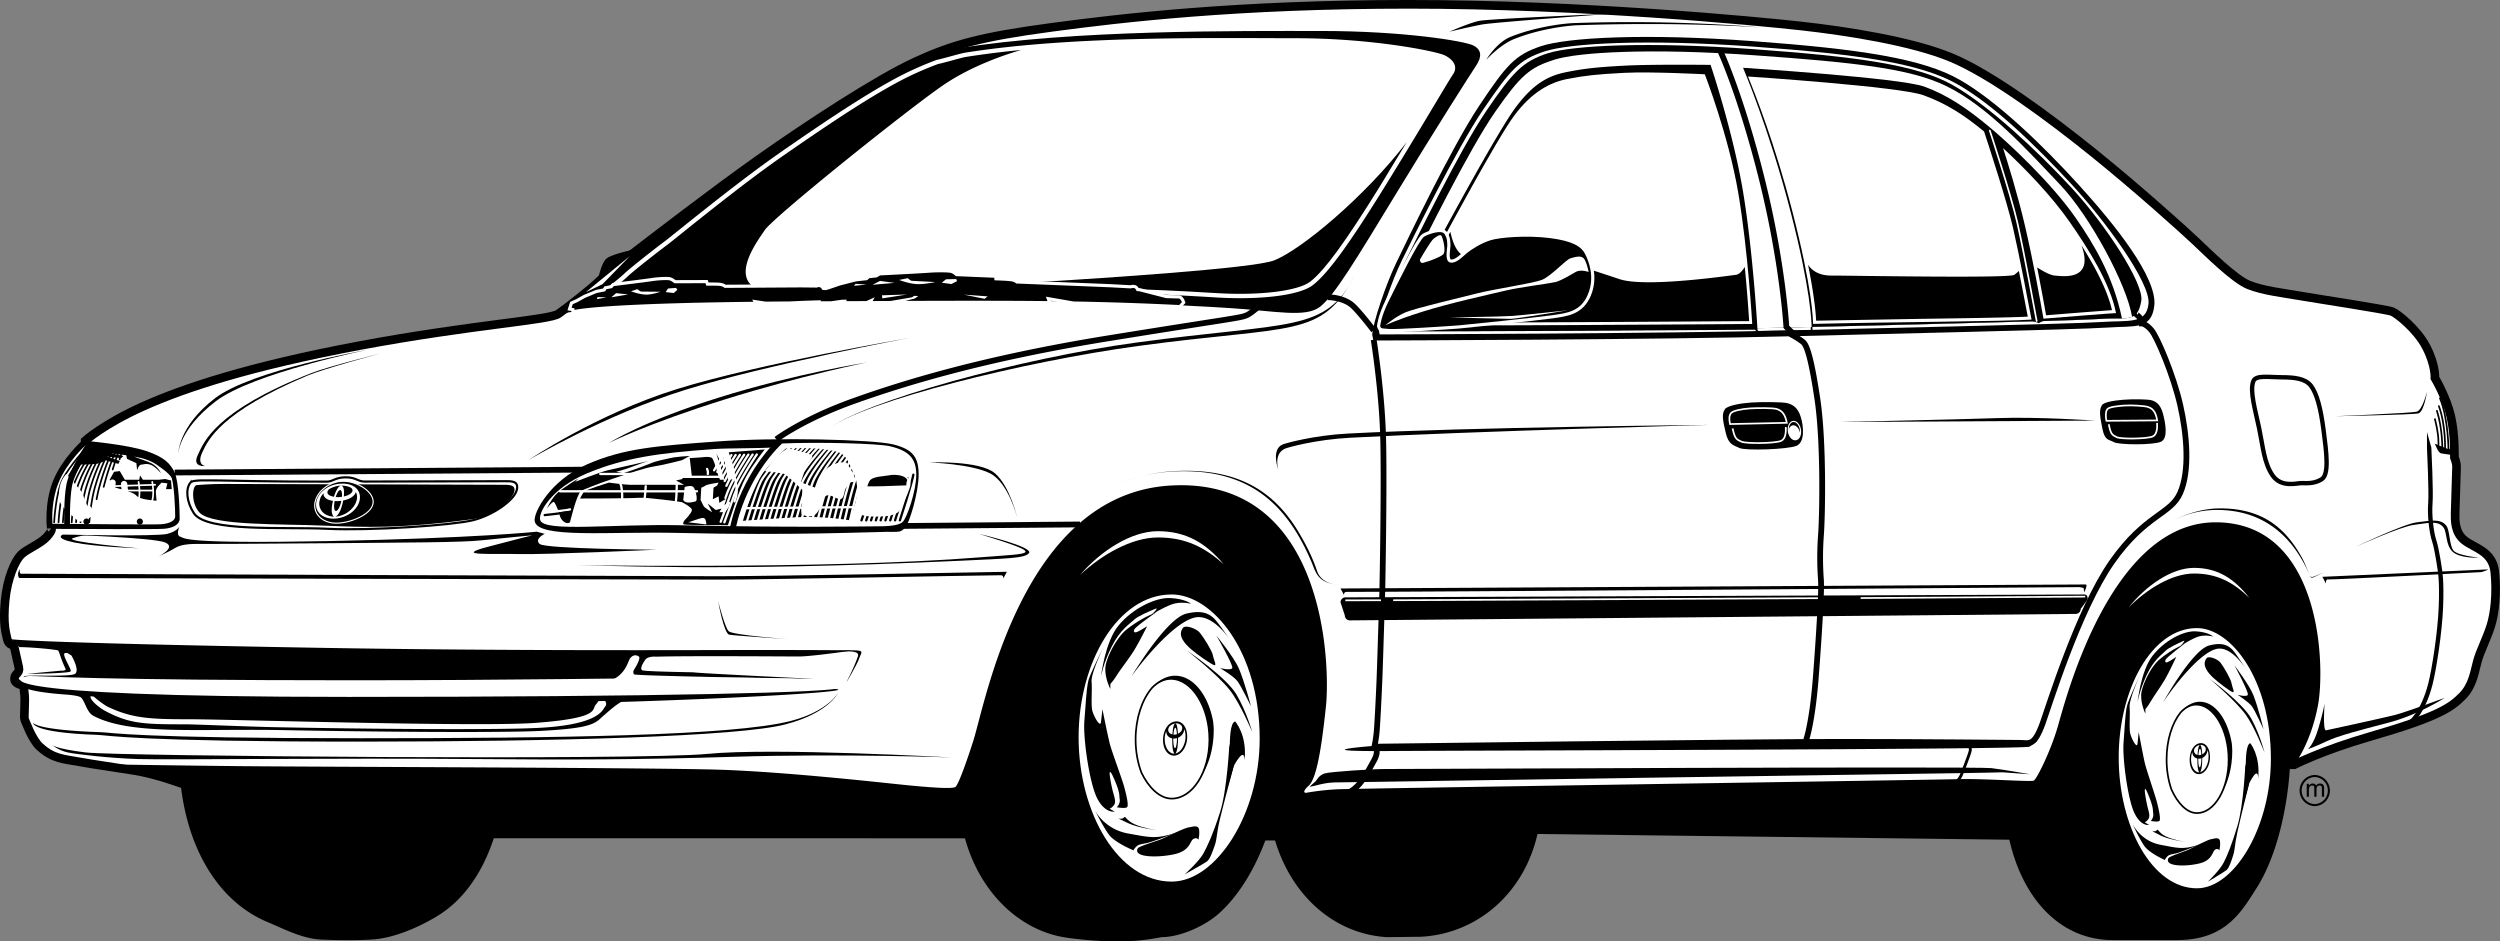 <svg xmlns="http://www.w3.org/2000/svg" width="348.497" height="131.238"><rect width="100%" height="100%" fill="#808080" stroke="none"/><defs><clipPath id="a"><path d="M0 0h348.5v124H0Zm0 0"/></clipPath><clipPath id="b"><path d="M12 67h312v64.238H12Zm0 0"/></clipPath></defs><path d="M340.13 64.16c.468.235 1.468.297 2.23.309-.086-.387-.219-.711-.219-.711s.102-3.117-.504-5.73c-.601-2.618-2.21-5.333-2.21-5.333s-.606-1.492-.606-.996c0 1.207-.098 3.914-.3 5.524-.2 1.609-.442 4.191.3 5.53.504.903.504 1.005 1.309 1.407"/><path fill="#fff" d="M341.637 58.027c-.48-2.09-1.629-4.23-1.988-4.867-.117.945-.36 2.016-.5 3.14-.191 1.532-.805 4.376-.098 5.653.48.863.48.863 1.247 1.246.445.223 1.093.274 1.82.285 0 0 .094-2.968-.48-5.457"/><path fill="#fff" d="M7.145 73.613s-.402-3.316.805-6.336c1.207-3.015 3.922-5.43 3.922-5.43v-.402s2.515-2.312 8.144-4.828c5.633-2.515 14.582-5.531 30.172-8.449 15.59-2.914 26.348-3.52 27.656-4.422 1.309-.906 4.727-3.621 5.532-4.426.804-.804 4.726-3.922 5.933-4.828 1.207-.906 9.758-7.543 16.594-12.37 6.84-4.825 16.395-11.063 21.625-13.477 5.227-2.415 9.25-3.52 19.004-4.825 9.758-1.308 25.95-3.218 49.887-3.218 23.933 0 48.27 2.312 54.605 3.015 6.336.703 15.488 2.113 21.02 4.426 5.53 2.312 13.578 8.246 19.812 13.273 6.234 5.032 12.469 10.66 14.18 12.27 1.71 1.61 5.433 5.332 7.441 6.137 2.012.804 4.73 1.105 7.043 1.507 2.313.403 12.27 1.91 12.973 2.211.703.305 3.418 2.414 4.726 4.93 1.309 2.516 1.207 4.324 1.207 4.324s1.61 2.715 2.211 5.332c.606 2.614.504 5.73.504 5.73s.301.704.301 1.31c0 .601-.2 5.73-.2 6.535 0 .804-.1 2.617 1.305 3.722 1.41 1.106 3.926 1.508 4.227 4.426.3 2.914 0 5.832-.605 7.64-.602 1.813-1.407 3.32-1.809 4.727-.402 1.41-.605 3.422-2.113 4.93-1.508 1.508-3.117 2.816-12.871 5.633-6.664 1.922-10.563 3.922-10.563 3.922h-1.527l-37.586 9.855-66.527-.805-35.75.907h-2.383l-41.328-.305H68.5l-43.09-6.992s-3.582-1.356-6.7-1.856c-3.117-.504-5.433-.804-7.644-1.207-2.21-.402-3.637-.39-5.531-2.113-1.106-1.004-2.012-3.621-2.113-3.82-.098-.204.101-2.715 0-3.422-.098-.703-.098-1.305-.098-1.305s-1.309-.102-1.309-.906c0-.805.805-.703.602-1.61-.2-.906-.703-3.117-.703-3.117s-.703.102-.907-.804c-.199-.907-.601-2.114-.3-5.332.3-3.215 1.41-5.63 2.215-6.434.804-.805 2.714-1.508 3.617-2.516.906-1.004.605-1.207.605-1.207"/><g clip-path="url(#a)" transform="translate(-.003)"><path fill="none" stroke="#000" stroke-width="1.207" d="M7.148 73.613s-.402-3.316.805-6.336c1.207-3.015 3.922-5.43 3.922-5.43v-.402s2.516-2.312 8.145-4.828c5.632-2.515 14.582-5.531 30.171-8.449 15.59-2.914 26.348-3.52 27.657-4.422 1.308-.906 4.726-3.621 5.53-4.426.806-.804 4.727-3.922 5.935-4.828 1.207-.906 9.757-7.543 16.593-12.37 6.84-4.825 16.395-11.063 21.625-13.477 5.227-2.415 9.25-3.52 19.004-4.825 9.758-1.308 25.95-3.218 49.887-3.218 23.933 0 48.27 2.312 54.605 3.015 6.336.703 15.489 2.113 21.02 4.426 5.531 2.312 13.578 8.246 19.812 13.273 6.235 5.032 12.47 10.66 14.18 12.27 1.711 1.61 5.434 5.332 7.441 6.137 2.012.804 4.73 1.105 7.043 1.507 2.313.403 12.27 1.91 12.973 2.211.703.305 3.418 2.414 4.727 4.93 1.308 2.516 1.207 4.324 1.207 4.324s1.61 2.715 2.21 5.332c.606 2.614.505 5.73.505 5.73s.3.704.3 1.31c0 .601-.199 5.73-.199 6.535 0 .804-.101 2.617 1.305 3.722 1.41 1.106 3.926 1.508 4.226 4.426.301 2.914 0 5.832-.605 7.64-.602 1.813-1.406 3.32-1.809 4.727-.402 1.41-.605 3.422-2.113 4.93-1.508 1.508-3.117 2.816-12.871 5.633-6.664 1.922-10.563 3.922-10.563 3.922h-1.527l-37.586 9.855-66.527-.805-35.75.907h-2.383l-41.328-.305H68.504l-43.09-6.992s-3.582-1.356-6.7-1.856c-3.116-.504-5.433-.804-7.644-1.207-2.21-.402-3.636-.39-5.53-2.113-1.106-1.004-2.013-3.621-2.114-3.82-.098-.203.101-2.715 0-3.422-.098-.703-.098-1.305-.098-1.305s-1.308-.101-1.308-.906.804-.703.601-1.61c-.2-.906-.703-3.117-.703-3.117s-.703.102-.906-.804c-.2-.907-.602-2.114-.301-5.332.3-3.215 1.41-5.63 2.215-6.434.804-.805 2.715-1.508 3.617-2.516.906-1.004.605-1.207.605-1.207zm0 0"/></g><path d="M205.368 6.332c-1.207-.602-9.656-2.012-21.121-2.012-11.465 0-34.594-.199-50.688 2.414-.824.133-1.668.282-2.523.434-1.16.437-2.305.922-3.508 1.477-5.23 2.414-14.785 8.652-21.625 13.476-6.836 4.828-15.387 11.465-16.594 12.371-1.207.906-5.129 4.024-5.933 4.828-.805.805-4.223 3.52-5.532 4.426 0 0 11.465-2.012 42.243-2.012 30.773 0 44.851.805 51.289 1.207 6.433.403 10.66 1.407 12.671-.203 2.012-1.61 5.028-6.636 10.66-15.89 5.633-9.25 10.258-16.493 11.063-17.7.805-1.207.805-2.21-.402-2.816"/><path fill="#fff" d="M201.395 7.715c-1.133-.555-10.023-2.387-20.77-2.387-10.745 0-30.976-.398-46.058 2.012-.773.12-3.176.86-3.977 1.004a47.2 47.2 0 0 0-3.289 1.36c-4.902 2.226-12.07 7.062-18.48 11.515-6.41 4.449-15.074 11.62-16.207 12.457-1.129.832-4.805 3.707-5.563 4.449-.753.742-3.957 3.246-5.183 4.078 0 0 10.746-1.851 39.594-1.851 28.843 0 42.039.742 48.07 1.113 6.035.367 11.625-.258 13.508-1.742 1.886-1.485 4.578-4.95 9.855-13.477 5.281-8.531 8.902-14.777 9.656-15.89.754-1.114-.027-2.083-1.156-2.641"/><path d="m81.766 41.61.442 1.093c.445-.3 1.152-.824 1.906-1.406-1.57.183-2.32.308-2.348.312m48.93-32.671.07-.016c.012-.004.024-.012.035-.016l-.105.031M177.61 36.3c-2.773 1.087-23.46 2.532-41.59 3.516 19.883.207 29.485.793 33.55 1.043 6.032.371 11.419-.293 13.099-1.613 2.011-1.582 4.918-5.566 9.714-13.316l3.715-6.117c-5.808 7.585-14.734 15.019-18.488 16.488"/><path d="M106.606 32.078c1.207-1.808 19.512-16.492 24.742-20.113 4.098-2.836 9.047-4.434 11.004-4.996a127.12 127.12 0 0 0-7.691.965c-.367.058-1.192.285-1.989.503-.765.208-1.48.403-1.906.485a48.93 48.93 0 0 0-3.215 1.332c-4.773 2.168-11.66 6.789-18.386 11.46-4.82 3.345-10.875 8.2-14.13 10.81-1.07.859-1.773 1.425-2.062 1.636-1.12.828-4.785 3.695-5.496 4.395-.5.492-2.012 1.71-3.363 2.742 3.207-.371 9.855-.984 20.894-1.32-2.77-1.977.665-6.497 1.598-7.899"/><g clip-path="url(#b)" transform="translate(-.003)"><path d="M308.855 72.809c-14.785 0-21.02 25.144-22.023 28.562-1.008 3.418-2.918 7.242-3.32 7.442-.403.203-7.04-.301-10.559-.2-3.52.098-83.976 1.305-86.39 1.407a35.006 35.006 0 0 0-4.524.503s-.703 0 .402-1.007c1.106-1.004 1.793-5.329 2.399-11.063.601-5.73.015-31.98-21.61-30.773-20.683 1.156-25.843 30.273-27.554 35.601-.707 2.211-2.067 6.211-2.516 6.438-.601.3-4.222 0-8.043-.403-3.824-.402-15.89-1.71-24.539-2.011-8.648-.301-56.723-.403-66.879-.504-8.304-.082-17.605-.23-20.73-.281 1.676.265 3.5.523 5.746.886 2.656.426 5.629 1.465 6.457 1.766.988 9.324 5.379 16.547 12.14 19.367 2.016.844 4.551 2.16 6.946 2.399 1.008.101 5.633.203 7.945 0 3.086-.266 6.617-1.903 8.93-3.348 3.699-2.313 6.351-6.297 7.894-11.336h65.336c1.914 7.773 7.438 13.258 13.883 14.383 1.418.246 4.625.601 7.746.601 3.117 0 5.934-.601 5.934-.601 2.445 0 5.965-1.438 8.137-3.43 2.656-2.437 4.953-6.16 6.542-10.648h.973c2.168 8.023 8.207 13.597 15.723 14.078l4.726-.055c7.856-.383 14.657-6.074 16.434-14.926l65.508.793c1.847 8.95 7.34 14.59 14.508 14.59h9.05c6.739 0 8.938-3.937 11.09-7.324 2.508-3.95 4.25-10.39 4.621-17.113h.578s2.317-2.918 3.32-8.348c1.009-5.43.505-25.445-14.28-25.445"/></g><path d="M301.419 73.426c2.257-1.461 5.218-2.559 8.05-2.559 5.961 0 9.133 2.75 11.43 6.89.356.641.793 1.77 1.082 2.454.29.684 1.254-.461 2.36-.379-1.106-.082-2.028 1.164-2.317.48a21.312 21.312 0 0 0-.969-1.992c-2.297-4.136-6.047-7.234-12.008-7.234-2.832 0-5.37.879-7.628 2.34m-114.692 8.133c-1.875-.133-2.808-.996-3.129-1.957-.804-2.415-1.93-4.313-2.312-4.98-3.309-5.778-8.274-9.47-17.664-8.942-2.715.148-5.403.816-7.633 1.78 2.23-.964 4.691-1.573 7.406-1.726C174.7 65.105 179.622 71 182.74 78.141c.715 1.636.805 3.117 3.988 3.418"/><path fill="#fff" d="M161.419 74.922c3.851 0 6.511 1.363 9.152 3.719-2.484-2.926-5.207-4.594-9.172-4.594-3.742 0-8 2.789-10.844 6.105 2.977-2.8 7.172-5.23 10.864-5.23m1.91 7.945c-7.457 0-12.973 9.367-12.973 19.91 0 10.547 5.516 20.118 12.973 20.118 6.187 0 12.27-9.372 12.27-19.915 0-12.27-6.637-20.113-12.27-20.113"/><path d="M155.9 114.102s.6.128.792-.16c.191-.286.258.406 1.469.956 1.215.551 3.148.84 3.148.84s-2.64-.32-4.023-.98l-1.387-.656"/><path d="M152.641 112.969s1.29 2.633 4.63 3.222c3.335.594 4.01.875 7.675-.468 0 0-3.926 1.496-4.844 1.738-.918.242-1.32.176-1.703.555-.383.379-.379.527-.379.527s-2.558-1.05-3.394-2.14c-.836-1.094-1.985-3.434-1.985-3.434m11.188-11.519c.187-.024.23.898.23.898l-.246.062-.238-.008s.066-.93.254-.953zm.008-.606c.347-.051.57.09.652.14.078.047.313.176.309.508a.754.754 0 0 1-.293.594c-.098.09-.305.203-.305.203s-.016-.574-.121-1.035c-.055-.254-.145-.414-.246-.395-.113.024-.176.16-.262.47-.082.304-.14 1.05-.14 1.05s-.204-.05-.31-.129a.61.61 0 0 1-.273-.52c.004-.289.196-.511.387-.64.192-.133.336-.207.602-.246zm-.028 2.101c.086-.008.262-.054.262-.054s-.012.597-.07.882c-.067.325-.106.493-.207.508-.106.012-.168-.27-.195-.496-.063-.441-.047-.832-.047-.832s.164.004.257-.008zm.028-2.375c-1.02.121-1.7 1.254-1.711 2.575-.012 1.335.726 2.289 1.66 2.18.93-.114 1.695-1.243 1.707-2.587.016-1.312-.648-2.285-1.656-2.168zm.379 2.27s.297-.117.5-.348c.207-.23.265-.402.304-.515.04-.11.059-.336.059-.336s.152.328.172.707c.02.379.015.75-.121 1.203-.137.453-.38.898-.664 1.152-.344.305-.63.348-.63.348s.094-.016.212-.438c.078-.265.133-.715.148-1.074.02-.437.02-.7.02-.7zm-.805.617c.008.336.031.684.07.941.04.262.106.45.16.543.051.094.094.114.094.114s-.066.008-.207-.008c-.14-.016-.414-.133-.613-.352-.2-.215-.352-.52-.45-.855-.101-.336-.109-.715-.105-.93.004-.215.055-.484.09-.637.039-.156.117-.328.117-.328s-.004.074.031.242a.966.966 0 0 0 .332.532c.192.168.48.21.48.21s-.007.188 0 .528"/><path fill="none" stroke="#000" stroke-width=".241" d="M168.59 103.078c0-4.555-2.457-8.445-5.363-8.445-.988 0-1.875.46-2.625 1.238-1.39 1.613-2.3 4.238-2.3 7.211 0 1.707.304 3.297.824 4.652.976 2.012 2.523 3.59 4.203 3.59 2.906 0 5.261-3.691 5.261-8.246zm0 0"/><path d="M169.192 101.773c0-.398-.04-.78-.078-1.168-.664-3.703-2.781-6.41-5.297-6.41-1.23 0-2.367.66-3.289 1.762.762-.68 1.832-1.324 2.7-1.324 2.905 0 5.362 3.89 5.362 8.445 0 2.043-.492 3.887-1.277 5.328 1.156-1.625 1.879-4.054 1.879-6.633m-14.41-5.733s-1.008-1.911-.606-3.52c.403-1.61 1.711-3.82 2.817-4.727 1.105-.902 2.515-1.707 3.219-2.012.703-.3 1.207-.601 1.207-.601s-3.22 2.21-3.32 2.613c-.098.402.1.504.804.102a22.571 22.571 0 0 0 1.008-.602s-1.207 2.41-1.91 3.52c-.707 1.105-1.813 2.511-2.317 3.316-.5.805-.902 1.207-.902 1.207v.703"/><path d="M153.473 94.332s.547-4.844 2.461-7.156c1.91-2.313 5.082-3.906 7.196-3.809 2.109.102 2.914.805 2.914.805s-1.461-.402-2.77.101c-1.309.504-2.762 1.41-2.762 1.41s1.207-1.109.504-.804c-.703.3-2.414 1.004-2.918 1.508-.5.504-1.91 1.308-3.117 3.718-1.207 2.415-1.508 4.227-1.508 4.227"/><path d="M155.383 113.137s-1.308.3-2.414-1.809c-1.105-2.113-2.007-8.45-1.808-10.863.199-2.414.3-4.727.601-5.73.301-1.008 2.114-4.63 2.114-4.63s-1.813 3.723-1.711 4.93c.101 1.207-.102 3.219.101 4.024.203.804 1.106 2.414 1.207 1.609.102-.805.203-1.813.203-1.813s.704 3.52 1.004 4.727c.301 1.207 1.711 4.93 2.012 6.035.3 1.106.703 2.715.402 2.918-.3.2-1.41 0-1.41 0s.504-.504.403-1.105c-.098-.606.101-.907-.903-3.121-1.008-2.211-.203 1.511 0 2.214.2.704.403 1.309.098 1.711-.3.399-.602.5-.602.5l.703.403m3.219 5.129c.172-.317 2.613-1.004 3.32-1.305.704-.305 3.118-1.512 3.72-1.61.605-.101 1.41-.402 1.507.301.102.703-.098 1.407-.098 1.407s-.203-.403-.707-.098c-.5.3-.402 1.605-2.613 2.11-2.21.503-5.832.503-5.129-.805m-.906-23.934s4.832-8.098 7.664-8.789c2.828-.688 3.723.363 4.605 1.547a64.252 64.252 0 0 1 1.711 2.414s-2.476-4.012-5.128-3.418c-2.653.59-6.77 5.324-8.852 8.246"/><path d="M165.47 90.691s5.476 3.68 6.91 6.153c1.433 2.476 2.18 5.195 2.18 5.195s-1.692-4.012-3.114-5.824c-1.774-2.258-5.977-5.524-5.977-5.524m4.598 2.434s1.883 1.121 2.414 1.809c.531.691 1.91 3.52 1.91 3.52s-.906-3.419-1.695-5.274c-.68-1.582-3.133-4.582-3.133-4.582s2.39 4.132 2.215 4.527c-.18.395-1.711 0-1.711 0m1.91 13.675s1.508-2.913 1.508-.804c.402-3.52-1.305-5.43-1.305-5.43-.715.215-.757 2.375-.757 4.426 0 2.055-.149 3.317-.352 4.727-.09.652.906-2.918.906-2.918m-7.039-19.309c.32-.39 1.813.102 2.313.703.504.606 1.71 2.516 1.812 3.118.098.605.602 1.511.2 1.41-.403-.102-2.415-1.508-3.22-2.215-.804-.703-2.011-1.91-1.105-3.016"/><path d="M171.376 103.684s-.305 6.437-1.309 9.554-1.71 4.625-2.312 5.73c-.606 1.11-2.614 2.919-2.614 2.919s2.715-1.508 3.117-1.809c.403-.305.805-1.41 1.106-2.312.3-.907.2-1.512.703-3.621.504-2.114 1.91-7.344 1.91-7.344l-.601-3.117"/><path fill="#fff" d="M305.848 79.95c3.239 0 5.473 1.237 7.692 3.374-2.09-2.652-4.38-4.164-7.707-4.164-3.149 0-6.727 2.528-9.114 5.531 2.5-2.539 6.024-4.742 9.13-4.742m.398 7.606c-6.27 0-10.903 8.488-10.903 18.043 0 9.558 4.633 18.23 10.903 18.23 5.199 0 10.312-8.488 10.312-18.047 0-11.117-5.578-18.226-10.312-18.226"/><path d="M300 115.86s.508.117.669-.145c.16-.258.214.37 1.234.87 1.02.497 2.644.759 2.644.759s-2.218-.29-3.382-.887l-1.164-.598"/><path d="M297.262 114.836s1.086 2.387 3.891 2.922c2.809.535 3.371.789 6.453-.426 0 0-3.297 1.352-4.07 1.574-.774.219-1.11.16-1.434.504-.32.344-.316.477-.316.477s-2.153-.953-2.856-1.942c-.703-.988-1.668-3.11-1.668-3.11m9.403-10.44c.16-.02.195.812.195.812l-.207.059-.2-.008s.055-.844.212-.864zm.008-.547a.717.717 0 0 1 .547.125c.066.043.261.16.261.46a.705.705 0 0 1-.246.54c-.082.078-.254.183-.254.183s-.015-.52-.101-.937c-.051-.235-.125-.38-.211-.36-.094.02-.145.145-.219.426-.07.278-.117.953-.117.953s-.172-.047-.262-.117a.561.561 0 0 1-.226-.473c0-.261.16-.464.324-.582a1.02 1.02 0 0 1 .504-.218zm-.024 1.902c.074-.008.223-.05.223-.05s-.012.542-.063.804c-.05.289-.085.445-.171.457-.09.008-.141-.246-.168-.45-.047-.402-.036-.753-.036-.753s.137.004.215-.008zm.024-2.152c-.856.109-1.43 1.136-1.438 2.332-.012 1.21.61 2.074 1.395 1.976.781-.101 1.425-1.125 1.437-2.343.012-1.192-.547-2.07-1.394-1.965zm.316 2.058s.25-.105.422-.316c.176-.207.223-.363.258-.465.031-.102.047-.309.047-.309s.129.301.144.641c.02.344.012.68-.101 1.094-.114.41-.317.812-.559 1.043-.289.277-.527.316-.527.316s.078-.015.18-.398c.062-.239.109-.649.12-.977.02-.394.016-.629.016-.629zm-.676.559c.008.305.028.617.063.851.031.239.086.41.133.493.043.085.078.101.078.101s-.055.008-.176-.008c-.117-.012-.344-.117-.512-.316-.168-.196-.297-.469-.379-.774a3.199 3.199 0 0 1-.086-.843c0-.196.043-.442.075-.579.03-.14.097-.296.097-.296s-.004.066.028.218a.877.877 0 0 0 .277.485c.16.152.402.187.402.187s-.004.172 0 .48"/><path fill="none" stroke="#000" stroke-width=".241" d="M310.669 105.871c0-4.125-2.067-7.652-4.508-7.652-.832 0-1.574.418-2.207 1.12-1.168 1.462-1.934 3.84-1.934 6.532 0 1.55.258 2.992.692 4.219.824 1.824 2.125 3.254 3.535 3.254 2.441 0 4.422-3.348 4.422-7.473zm0 0"/><path d="M311.176 104.688c0-.36-.035-.708-.066-1.06-.559-3.355-2.34-5.808-4.453-5.808-1.04 0-1.992.598-2.766 1.598.64-.617 1.54-1.2 2.27-1.2 2.441 0 4.508 3.528 4.508 7.653 0 1.852-.414 3.524-1.075 4.828.973-1.472 1.582-3.676 1.582-6.012m-12.113-5.195s-.848-1.73-.508-3.187c.336-1.461 1.438-3.465 2.368-4.285.93-.82 2.113-1.551 2.703-1.825.593-.273 1.015-.547 1.015-.547s-2.707 2.008-2.789 2.372c-.086.363.082.457.676.09.59-.364.844-.548.844-.548s-1.012 2.188-1.606 3.192c-.59 1.004-1.523 2.277-1.945 3.008-.422.73-.758 1.093-.758 1.093v.637"/><path d="M297.962 97.945s.46-4.39 2.07-6.488c1.605-2.094 4.27-3.539 6.043-3.45 1.777.095 2.453.731 2.453.731s-1.23-.363-2.328.09c-1.098.457-2.32 1.277-2.32 1.277s1.015-1.003.421-.73c-.59.273-2.027.914-2.449 1.367-.422.457-1.61 1.188-2.62 3.375-1.017 2.188-1.27 3.828-1.27 3.828"/><path d="M299.567 114.988s-1.098.274-2.027-1.64c-.93-1.914-1.692-7.657-1.52-9.844.168-2.188.254-4.285.508-5.195.25-.91 1.773-4.192 1.773-4.192s-1.523 3.371-1.437 4.465c.086 1.094-.086 2.914.086 3.645.168.73.93 2.187 1.012 1.457.085-.727.171-1.637.171-1.637s.59 3.187.844 4.281c.254 1.094 1.438 4.465 1.692 5.469.253 1.004.59 2.46.336 2.644-.25.18-1.184 0-1.184 0s.422-.457.34-1.003c-.086-.547.082-.82-.762-2.825-.844-2.008-.168 1.367 0 2.004s.34 1.184.086 1.551c-.254.363-.508.453-.508.453l.59.367m2.707 4.649c.145-.29 2.2-.914 2.79-1.188.589-.273 2.62-1.367 3.128-1.457.504-.09 1.184-.363 1.266.274.086.636-.082 1.277-.082 1.277s-.172-.367-.594-.094c-.422.274-.34 1.461-2.195 1.914-1.864.457-4.903.457-4.313-.726m-.762-21.692s4.063-7.34 6.438-7.965c2.379-.625 3.133.329 3.875 1.403a60.574 60.574 0 0 1 1.437 2.187s-2.082-3.636-4.312-3.101c-2.227.535-5.688 4.828-7.438 7.476"/><path d="M308.044 94.648s4.605 3.329 5.808 5.575c1.207 2.242 1.832 4.707 1.832 4.707s-1.418-3.633-2.617-5.282c-1.488-2.043-5.023-5-5.023-5m3.866 2.204s1.583 1.015 2.028 1.64c.445.625 1.606 3.188 1.606 3.188s-.762-3.098-1.426-4.778c-.57-1.437-2.633-4.152-2.633-4.152s2.008 3.742 1.863 4.102c-.152.355-1.437 0-1.437 0m1.605 12.394s1.266-2.644 1.266-.73c.34-3.192-1.098-4.922-1.098-4.922-.597.195-.637 2.152-.637 4.011 0 1.864-.125 3.008-.292 4.282-.079.593.761-2.64.761-2.64m-5.918-17.501c.27-.351 1.52.09 1.946.637.421.547 1.437 2.281 1.52 2.828.085.547.507 1.367.171 1.273-.34-.09-2.031-1.367-2.707-2.004-.676-.636-1.691-1.73-.93-2.734"/><path d="M313.008 106.418s-.253 5.836-1.097 8.66c-.848 2.824-1.438 4.192-1.946 5.195-.507 1.004-2.199 2.645-2.199 2.645s2.285-1.367 2.621-1.64c.34-.274.676-1.278.93-2.098.254-.82.168-1.367.594-3.282.422-1.914 1.605-6.652 1.605-6.652l-.508-2.828M74.528 72.61c-.145-1.145 2.059-5.551 7.238-7.848 5.184-2.293 9.864-2.606 18.102-3.215 8.242-.613 21.894-.29 24.64.402 2.75.688 3.551 1.785 3.551 4.235 0 2.445-1.293 6.808-1.922 7.418-.629.613-.707.535-2.433.535-1.727 0-13.305.535-29.16.152-9.575-.23-19.704.844-20.016-1.68"/><path fill="#fff" d="M75.313 72.531c-.367-.984 1.531-4.488 6.59-6.578 5.062-2.09 9.73-2.808 17.781-3.363 1.926-.133 5.922-.063 8.352-.23 0 0 .472-.524.785-.536 5.574-.23 13.617.004 15.238.38 2.68.628 3.668 1.741 3.668 3.968 0 2.226-1.289 6.031-1.902 6.59-.613.554-2.16.61-3.848.61-1.683 0-11.633.194-27.12-.153-9.352-.207-18.919.996-19.544-.688"/><path fill="none" stroke="#fff" stroke-linecap="round" stroke-width=".322" d="M119.278 72.406s.684-3.086 1.207-4.926c.605-2.113 2.414-4.828 2.414-4.828"/><path fill="none" stroke="#000" stroke-linecap="round" stroke-width=".322" d="M125.442 72.531s1.629-4.988 1.883-6.36m-2.555 6.36s1.485-4.504 1.738-5.879m-2.406 5.883s1.336-4.027 1.59-5.402m-2.262 5.402s1.192-3.547 1.446-4.918m-2.114 4.918s1.043-3.066 1.293-4.437m-1.961 4.437s.895-2.582 1.145-3.957m-1.817 3.957s.747-2.101 1-3.472m-1.667 3.477s.597-1.626.851-2.997m-1.519 2.997s.449-1.142.699-2.517"/><path d="M118.376 72.508s1.91-3.723.703-6.336c-1.207-2.613-1.09-3.082-3.805-3.484-2.715-.403-6.16-.13-6.16-.13s-2.004 1.903-3.211 4.118c-1.207 2.21-2.512 5.933-2.512 5.933s4.02-.304 7.64-.504c3.622-.203 7.345.403 7.345.403"/><path fill="#fff" d="M106.606 65.668s2.324.25 2.719.402c.39.153 2.512 2.215 2.512 2.215s-.036 2.086-.114 2.395c-.078.304 0 .992 0 .992s1.414.84 2.2-.23c.785-1.07.55-1.837 1.175-2.294.63-.46 1.727.688 2.2.383.472-.308.312-1.148.707-1.605.39-.461.093-.672.972-.75.883-.074-1.004-2.715-1.004-2.715s-1.336-.215-2.515.703c-1.176.918-1.77 2.836-1.77 2.836l-2.043-.766s.473-1.605.863-2.37c.395-.766 1.02-1.145.551-1.454-.472-.305-3.297-.918-3.297-.918s-1.418.926-2.047 1.77c-.628.84-1.109 1.406-1.109 1.406"/><path fill="none" stroke="#fff" stroke-linecap="round" stroke-width=".322" d="M118.524 72.418s.703-3.125 1.238-4.953c.614-2.09 2.496-4.824 2.496-4.824"/><path fill="none" stroke="#fff" stroke-linecap="round" stroke-width=".322" d="M117.766 72.426s.723-3.156 1.274-4.977c.62-2.062 2.574-4.816 2.574-4.816"/><path fill="none" stroke="#fff" stroke-linecap="round" stroke-width=".322" d="M117.008 72.438s.747-3.196 1.309-5c.629-2.043 2.652-4.817 2.652-4.817"/><path fill="none" stroke="#fff" stroke-linecap="round" stroke-width=".322" d="M116.255 72.445s.765-3.226 1.34-5.023c.636-2.016 2.73-4.813 2.73-4.813"/><path fill="none" stroke="#fff" stroke-linecap="round" stroke-width=".322" d="M115.497 72.453s.785-3.262 1.375-5.047c.644-1.992 2.812-4.804 2.812-4.804"/><path fill="none" stroke="#fff" stroke-linecap="round" stroke-width=".322" d="M114.739 72.465s.808-3.297 1.41-5.07c.652-1.97 2.89-4.805 2.89-4.805"/><path fill="none" stroke="#fff" stroke-linecap="round" stroke-width=".322" d="M113.981 72.473s.832-3.332 1.445-5.094c.664-1.945 2.97-4.8 2.97-4.8"/><path fill="none" stroke="#fff" stroke-linecap="round" stroke-width=".322" d="M113.227 72.484s.848-3.367 1.473-5.12c.676-1.919 3.055-4.794 3.055-4.794"/><path fill="none" stroke="#fff" stroke-linecap="round" stroke-width=".322" d="M112.47 72.492s.87-3.402 1.507-5.14c.684-1.899 3.133-4.793 3.133-4.793"/><path fill="none" stroke="#fff" stroke-linecap="round" stroke-width=".322" d="M111.712 72.504s.894-3.442 1.543-5.168c.69-1.871 3.21-4.79 3.21-4.79"/><path fill="none" stroke="#fff" stroke-linecap="round" stroke-width=".322" d="M110.958 72.512s.914-3.473 1.574-5.192c.7-1.847 3.293-4.78 3.293-4.78"/><path fill="none" stroke="#fff" stroke-linecap="round" stroke-width=".322" d="M110.2 72.523s.933-3.511 1.61-5.214c.706-1.825 3.37-4.782 3.37-4.782"/><path fill="none" stroke="#fff" stroke-linecap="round" stroke-width=".322" d="M109.442 72.531s.957-3.543 1.645-5.238c.714-1.8 3.449-4.777 3.449-4.777"/><path fill="none" stroke="#fff" stroke-linecap="round" stroke-width=".322" d="M108.684 72.543s.98-3.582 1.68-5.266c.723-1.773 3.531-4.77 3.531-4.77"/><path fill="none" stroke="#fff" stroke-linecap="round" stroke-width=".322" d="M107.93 72.55s1-3.612 1.711-5.288c.73-1.75 3.61-4.766 3.61-4.766"/><path fill="none" stroke="#fff" stroke-linecap="round" stroke-width=".322" d="M107.172 72.559s1.02-3.649 1.747-5.309c.738-1.727 3.687-4.766 3.687-4.766"/><path fill="none" stroke="#fff" stroke-linecap="round" stroke-width=".322" d="M106.419 72.57s1.039-3.683 1.773-5.336c.75-1.703 3.773-4.757 3.773-4.757"/><path fill="none" stroke="#fff" stroke-linecap="round" stroke-width=".322" d="M105.66 72.578s1.063-3.719 1.81-5.36c.757-1.675 3.85-4.753 3.85-4.753"/><path fill="none" stroke="#fff" stroke-linecap="round" stroke-width=".322" d="M104.903 72.59s1.082-3.754 1.844-5.383c.77-1.656 3.93-4.75 3.93-4.75"/><path fill="none" stroke="#fff" stroke-linecap="round" stroke-width=".322" d="M104.145 72.598s1.106-3.79 1.88-5.407c.776-1.629 4.01-4.746 4.01-4.746"/><path fill="none" stroke="#fff" stroke-linecap="round" stroke-width=".322" d="M103.391 72.61s1.125-3.825 1.91-5.434c.786-1.606 4.09-4.742 4.09-4.742"/><path fill="#fff" d="M121.192 67.078c-.406.703-1.41 4.625-1.41 4.625s1.004.402 2.918.3c.398-.019 2.316-.007 2.816-1.003.703-1.41 1.406-2.984 1.406-3.52 0-.535-.019-.601-.46-.988-.446-.39-1.805-.387-2.512-.234-.707.152-2.356.113-2.758.82"/><path d="M126.34 67.66c0-.066.004-.133.004-.18 0-.535.329-.484-.113-.875-.445-.386-1.574-.5-2.281-.347-.707.152-2.356.113-2.758.82-.078.133-.18.39-.289.711.73.047 3.512-.05 5.438-.129"/><path fill="none" stroke="#fff" stroke-linecap="round" stroke-width=".322" d="m103.196 70.848 16.082-.153"/><path d="M101.477 73.21s1.512-4.925 2.516-6.737c1.008-1.809 2.613-3.82 2.613-3.82l-5.027.402s.703 1.91.804 2.511c.102.606.102 1.207.102 1.207l-1.008.102-.601-3.219.101 1.711-1.11-2.113 1.11 3.621h-.605l-.2-.402s-.605-2.313-.906-2.614c-.3-.3-1.508-.101-1.508-.101l-1.609.101.3 2.614-1.405-.102.101.402-.906.204 1.105.601h-7.543c-.601 0-2.918-.3-2.918-.3s-3.316 1.007-3.52 1.308c-.198.3-.503.906-.503.906s6.941 0 8.148-.101c1.207-.102 6.036.601 6.036.601s1.406.703 1.406 1.106c0 .402-1.004 1.41-1.004 1.41s-.402.504-.102.601c.301.102 6.133.102 6.133.102"/><path d="M79.454 72.809s.906-3.82 1.508-4.325c.605-.504 8.55-3.218 9.957-3.418 1.41-.203 4.125-.906 4.125-.906l1.105-.601s-1.91.097-2.715.3c-.804.2-1.71.301-2.918.805-1.207.5-3.62 1.305-3.62 1.305l-1.005-.2s1.207-.3 2.512-.804c1.309-.504 2.012-.703 2.012-.703s-4.825 1.105-5.73 1.304c-.907.204-4.528 1.61-4.528 1.61l.504-.5s-2.012 1.207-2.918 2.011c-.903.805-1.508 2.211-1.508 2.211s.805-1.105 1.008-.906c.199.203.703 1.41.805 1.91.097.504.804 1.309 1.406.907"/><path fill="#fff" d="m95.243 69.691.203-1.808s.902-.305 1.207 0c.3.3.703 1.91.3 2.012-.402.097-1.41.402-1.71-.204m2.414 0 .101-1.71s.301-.098.602-.301c.3-.2 1.812-.403 1.812-.403l-.203.403-.504.3-.097 1.61.804-.403.098.907 1.008-.602-.3.903.804-.5s0 .5-.203.8c-.2.305-.504.707-.504.707h-.805l.305-.504-.805.2-1.11-.903.606 1.207s-1.105-.605-1.207-.906"/><path fill="none" stroke="#fff" stroke-linecap="round" stroke-width=".322" d="M102.383 69.895s.403-1.008.301-1.813c-.097-.805-.199-1.309-.199-1.309m-2.313-.3H92.83m-14.782 2.011h19.105M83.676 66.07h10.461"/><path fill="none" stroke="#fff" stroke-linecap="round" stroke-width=".322" d="M105.5 63.355s-2.413 3.52-3.218 5.833a142.212 142.212 0 0 1-1.305 3.62"/><path fill="none" stroke="#fff" stroke-linecap="round" stroke-width=".322" d="M104.91 63.367s-2.34 3.434-3.144 5.746c-.8 2.313-1.304 3.621-1.304 3.621m3.858-9.355s-1.972 2.918-2.89 5.187m0 0c-.066.16-.125.317-.175.473-.047.125-.09.246-.13.367m2.602-6.011s-1.5 2.238-2.472 4.32m1.882-4.309s-1.187 1.782-2.12 3.649m1.53-3.637s-.949 1.437-1.808 3.09m1.219-3.078s-.797 1.215-1.582 2.695m.988-2.68s-.664 1.02-1.371 2.336m.781-2.324s-.578.902-1.23 2.105M86.493 67.48c.203.301.3 1.707.203 2.211m3.316-1.91s-.097 1.508-.199 2.114m4.527-2.415s0 2.715-.304 3.118m4.624-4.528s.102-.3-.097-.703"/><path fill="#fff" d="m95.946 72.809 1.512-.504c.601-.2.804-.098.902.203.102.3.102.601.102.601l-2.516-.3"/><path fill="none" stroke="#fff" stroke-linecap="round" stroke-width=".322" d="M77.04 71.3s1.812-.1 2.414-.3"/><path fill="none" stroke="#000" stroke-linecap="round" stroke-width=".322" d="M75.934 71.805s2.817-.305 3.117-.403"/><path d="M7.95 67.277c-1.207 3.02-.805 6.336-.805 6.336s.04.028.047.11c3.828.02 14.57.074 15.64-.008 1.31-.102 2.216-.606 2.216-1.41 0-.805-.102-5.227-.708-6.434-.601-1.207-1.304-2.113-4.02-3.02-2.718-.902-8.448-1.406-8.448-1.406v.403s-2.715 2.414-3.922 5.43"/><path fill="#fff" d="M7.95 67.277c-.965 2.414-.902 4.993-.836 5.938 4.305.031 14.39.137 15.367.066 1.266-.093 2.14-.558 2.14-1.304 0-.747-.097-4.84-.679-5.957-.586-1.118-1.266-1.954-3.898-2.793-2.63-.836-8.172-1.38-8.172-1.38s-2.715 2.415-3.922 5.43"/><path fill="none" stroke="#000" stroke-width=".402" d="M7.95 67.277c-.965 2.414-.902 4.993-.836 5.938 4.305.031 14.39.137 15.367.066 1.266-.093 2.14-.558 2.14-1.304 0-.747-.097-4.84-.679-5.957-.586-1.118-1.266-1.954-3.898-2.793-2.63-.836-8.172-1.38-8.172-1.38s-2.715 2.415-3.922 5.43zm0 0"/><path fill="none" stroke="#000" stroke-width=".805" d="M102.184 73.512s1.207-6.836 6.637-12.067"/><path fill="none" stroke="#000" stroke-linecap="round" stroke-width=".241" d="M7.548 72.809s.199-4.121 1.207-6.036c1.003-1.91 3.32-4.421 3.32-4.421"/><path fill="none" stroke="#000" stroke-linecap="round" stroke-width=".241" d="M8.16 72.809s.204-3.996 1.165-5.926c.988-2.051 3.191-4.574 3.191-4.574"/><path fill="none" stroke="#000" stroke-linecap="round" stroke-width=".241" d="M8.77 72.809s.207-3.871 1.125-5.817c.781-1.77 2.297-3.758 2.856-4.46"/><path fill="none" stroke="#000" stroke-linecap="round" stroke-width=".241" d="M9.383 72.809s.207-3.746 1.082-5.707c.793-1.942 2.297-4.028 2.786-4.672"/><path fill="none" stroke="#000" stroke-linecap="round" stroke-width=".241" d="M9.993 72.809s.215-3.621 1.039-5.598c.738-1.95 2.058-3.941 2.586-4.703"/><path fill="none" stroke="#000" stroke-linecap="round" stroke-width=".241" d="M10.606 72.809s.215-3.496.996-5.489c.774-2.195 2.137-4.34 2.563-4.984"/><path fill="none" stroke="#000" stroke-linecap="round" stroke-width=".241" d="M11.22 72.809s.218-3.371.953-5.38c.714-2.179 1.898-4.238 2.363-5.007"/><path fill="none" stroke="#000" stroke-linecap="round" stroke-width=".241" d="M11.829 72.809s.222-3.246.914-5.27c.664-2.176 1.699-4.16 2.18-5.027m-2.481 10.297s.023-.352.082-.899"/><path fill="none" stroke="#000" stroke-linecap="round" stroke-width=".241" d="M12.524 71.91c.117-1.078.36-2.91.79-4.262.6-2.109 1.476-3.992 1.96-4.957m-1.809 6.899c.114-.63.25-1.266.418-1.836a32.608 32.608 0 0 1 1.778-4.918m-1.207 5.027a37.358 37.358 0 0 1 1.61-4.883m-.356 2.461c.297-.98.582-1.808.808-2.418m.153.997c.09-.29.175-.555.254-.79"/><path d="M11.169 64.762s2.109 0 2.714-.2c.602-.199.805-.402.805-.402l1.809.504.203-.402-1.813-.606 2.012.203.305-.3-1.914-.403 2.312.301.102.504 1.308.602.102 1.003s.2-.804.601-.804c.403 0 .504-.2 1.208 0 .703.203 1.507 1.207 1.507 1.207s-.402-1.106-1.808-1.606c-1.41-.504-1.91-.707-1.91-.707s1.808.203 3.117 1.106c1.308.906 2.21 1.61 2.414 2.515.199.907.5 1.91.5 1.508 0-.402-.301-3.015-.703-3.418-.403-.402-1.508-1.71-4.223-2.414-2.715-.703-6.738-1.207-6.738-1.207s-.906 1.106-1.207 1.61c-.301.503-.703 1.406-.703 1.406"/><path fill="#fff" d="M9.258 66.07s1.207 1.41 1.91 2.215c.704.805.805 2.813 1.508 2.313l.504 1.105s-1.812 1.406-2.316.906c-.5-.504-2.512-1.914-2.613-3.02-.102-1.105 0-2.51 1.007-3.519"/><path fill="none" stroke="#000" stroke-width=".805" d="M12.575 61.746s-2.512 3.82-2.914 5.832c-.403 2.012-.305 5.734-.305 5.734"/><path d="m15.29 66.875.605-1.105.805-.102.703 1.207h2.012l.101-.602.403.602h2.21l.907-.102.804.204.102 1.207h-.805l.2-.805-.805-.102s-.805.703-.805 1.207c0 .504.102 1.309.102 1.309s-2.313-.102-2.817-.703c-.504-.606-2.816-1.008-3.117-1.207-.3-.203-.605-1.008-.605-1.008"/><path fill="none" stroke="#fff" stroke-linecap="round" stroke-width=".241" d="M19.313 67.176s.3 1.511 0 2.617m1.91-2.617s.305 1.511 0 2.617"/><path fill="none" stroke="#fff" stroke-linecap="round" stroke-width=".885" d="m17.505 69.29-.204-1.81m-1.808 1.508.199-1.71"/><path fill="none" stroke="#fff" stroke-linecap="round" stroke-width=".241" d="m15.391 67.781 6.235-.203m-.301.805h-4.828"/><path d="M19.516 72.281a.428.428 0 1 0-.004.855.428.428 0 0 0 .004-.855m-7.441 0a.428.428 0 1 0-.004.855.428.428 0 0 0 .004-.855"/><path fill="none" stroke="#000" stroke-width=".302" d="M26.555 67.262c.325-.399 2.168-.285 4.121-.285.813 0 7.188.183 14.91.164.805 0 1.141-.602 2.606-.602 1.465 0 1.684.59 2.606.59 9.417-.024 19.066-.05 19.511-.05.895 0 2.114-.099 1.707 1.296-.406 1.395-3.293 3.441-6.058 4.137-2.77.699-14.27 1.5-20.297 1.203-6.02-.3-16.895.504-18.64-2.184-1.024-1.574-1.188-3.386-.466-4.27zm0 0"/><path d="M27.442 67.617c.418-.027 1.875-.156 3.785-.156 1.91 0 37.875.117 38.75.117s2.07-.082 1.672 1.106c-.398 1.183-3.14 3.343-5.871 3.707-9.656 1.289-14.754 1.132-20.645.879-5.89-.258-15.46.043-17.273-1.77-1.254-1.254-1.105-3.836-.418-3.883"/><path d="M47.883 67.078c-1.918 0-3.695 1.399-3.976 2.98-.277 1.587 1.05 2.872 2.969 2.872 1.914 0 4.843-1.153 5.125-2.735.277-1.586-2.203-3.117-4.118-3.117"/><path fill="none" stroke="#fff" stroke-width=".161" d="M47.883 67.078c-1.918 0-3.695 1.399-3.976 2.98-.277 1.587 1.05 2.872 2.969 2.872 1.914 0 4.843-1.153 5.125-2.735.277-1.586-2.203-3.117-4.118-3.117zm0 0"/><path fill="#fff" d="m47.66 69.258-.433.047-.43-.02s.286-.953.622-.965c.336-.011.242.938.242.938zm.919-1.414c.32.097.617.289.554.586-.058.297-.402.488-.613.586-.21.101-.59.191-.59.191s.063-.758-.02-1.055c-.085-.304-.163-.433-.366-.437-.176-.004-.375.18-.536.453-.293.492-.457 1.086-.457 1.086s-.343-.082-.507-.152c-.16-.07-.457-.223-.391-.563.066-.34.52-.512.676-.578.156-.063.594-.25 1.215-.262.472-.008.714.043 1.035.145zm-.996 1.972s-.067.399-.274.868c-.101.234-.281.535-.465.539-.187.007-.222-.16-.265-.48-.04-.282.07-.895.07-.895s.313.015.469.007c.164-.003.465-.039.465-.039zm-3.48.133c-.278 1.383.855 2.403 2.519 2.348 1.664-.059 3.222-1.172 3.508-2.543.277-1.356-.704-2.395-2.528-2.336-1.8.062-3.23 1.184-3.5 2.531zm2.175.586c-.05.367-.05.82.023 1.078.122.414.286.414.286.414s-.508.008-1.063-.242a1.79 1.79 0 0 1-.941-1.066c-.145-.442-.07-.824.05-1.215.122-.39.473-.758.473-.758s-.016.227.031.336c.043.11.114.273.434.473.32.199.832.265.832.265s-.059.27-.125.715zm1.566-.77s.532-.093.918-.3c.391-.207.618-.426.723-.61.105-.18.113-.253.113-.253s.102.164.133.312c.031.152.067.422.024.64a2.598 2.598 0 0 1-.403.977 3.559 3.559 0 0 1-1.012.961c-.414.262-.93.43-1.19.473a3.269 3.269 0 0 1-.376.047s.078-.028.195-.133c.118-.106.282-.313.41-.59.133-.273.25-.633.34-.98.094-.348.125-.543.125-.543"/><path fill="none" stroke="#000" stroke-width=".805" d="m24.34 65.871 56.993-.402"/><path d="M87.801 91.816c.602-.804 1.184-.332 1.235-.304.41.207-.676 1.886-.676 1.886a.622.622 0 0 0 .008.602c.133.238 24.773.633 25.078.633 0 0-16.645-.813-16.695-.906-.012-.024-6.938-.098-7.239-.301-.3-.2 0-.805.403-1.406.402-.606 1.535-.477 1.535-.477 4.45-.137 18.422-.027 19.887-.027 1.847 0 7.68-.86 7.68-.86s-4.884-.047-13.114-.047-34.508.153-61.043-.3c-41.035-.704-43.348-1.207-43.348-1.207l1.207 1.105c1.766.008 5.29.36 5.38.473.222.28.34 1.093.991 2.449.051.11.067.203.043.242-.011.016-.113.152-.671.121l-4.637.438c.566.03 5.848-.078 6.008-.332.086-.137-.028-.332-.192-.68-.433-.902-1.004-1.89-.5-1.89.07.003.157.003.25.003l.567.348s1.21 2.047.507 2.55c-.707.5-7.132.06-7.132.387 0 .395-3.176 1.832 5.726 2.5.004.004 0 0 0 0s1.469.075 2.098.336c.629.266.855 2.086 1.82 2.61 3.551 1.922 9.469 2.011 15.29 2.011 1.316 0 7.062-.074 10.859 0 12.777.25 31.175.403 36.507.102 5.329-.305 6.938-.707 7.946-1.61 1.004-.906 2.27-2.023 3.015-2.413 15.426-.473 30.27-1.313 30.27-1.711 0-.352-17.598-1.188-31.879-1.207 2.113-.805 2.48-2.489 2.816-3.118zm-3.386 6.602c-.098.121-.168.23-.235.34-.394.629-1.613 2.344-9.25 2.715-6.238.3-23.742.148-36.507-.102-3.801-.074-11.25-.402-12.57-.402-5.75 0-7.817-.043-11.266-1.91-.774-.422-2.149-1.54-1.946-2.008.246.012.184.043.438.058.48.422 1.426 1.172 2.011 1.446 3.36 1.582 5.82 1.71 11.364 1.71 5.543 0 40.43 1.106 48.273.5 9.106-.699 7.684-1.874 8.356-2.578.086-.085.199-.246.34-.453l.921-.023c.223.246.172.59.07.707"/><path d="M4.63 100.766s.23.996 9.554 1.308c1.434.051 4.727.836 36.051.836 27.21 0 51.855-.336 59.914-2.39 5.316-1.352 6.715-3.977 6.715-3.977s-1.281 2.844-7.387 4.437c-6.488 1.7-32.18 2.403-59.39 2.403-31.325 0-35.055-.89-36.493-.942-9.324-.312-8.964-1.675-8.964-1.675"/><path fill="#fff" d="M49.184 94.832c-36.054 0-43.347-.602-45.054-.602-1.711 0-9.04 2.918 44.449 2.918 43.168 0 68.59-.625 68.59-1.308 0-2.297-24.157-1.008-67.985-1.008"/><path d="M109.81 89.094s-7.63-.551-8.231-1.098c-.512-.469-1.469-4.172-1.469-4.172s.797 4.524 1.555 4.653c.754.132 8.144.617 8.144.617M7.145 103.785s1.055.844 2.313 1.106c1.261.261 5.73.789 9.761.918 4.032.132 28.215-.16 46.61 0 13.636.12 23.582.09 36.453-.313 15.027-.473 30.473.098 30.473.098s-25.04-1.406-34.192-.5c-9.152.902-82.18.324-86.59-.203-4.41-.528-4.828-1.106-4.828-1.106m110.925-8.851c-.401.789 1.45-2.368 1.704-3.16.25-.79.82-1.118-.758-1.118-1.574 0-2.77.133-1.511.133 1.261 0 2.332 0 2.082.723-.254.722-.633 1.71-1.516 3.422m21.785-14.289s.102-.461-.355-.457c-4.727.039-32.66.609-39.262.609-7.242 0-97.582-.23-97.582-.23s-.192-.29-.133-.649c.063-.363.242-.606.242-.606s-.12.665.18.665c0 0 90.113.347 97.352.347 7.242 0 40.058-.617 40.058-.617l-.5.938m47.508 2.32s-.098-.461.36-.457c4.726.039 102.183-.664 102.183-.664l.543.117c-.063-.363.098.602.098.602s.515-1.09.21-1.09l-103.894.558.5.934m136.875-1.621s-.082-.7.36-.574c.245.07 21.323-1.02 21.323-1.02s1.157-.375.856-.375l-23.04 1.031.5.938M77.442 78.742c7.082 0 21.98 1.031 56.414-.574 7.078-.332 8.906-.363 9.563-1.035.863-.887-6.942-2.715-6.942-2.715 9.656 3.016 7.477 2.68.223 3.266-21.82 1.757-59.258 1.058-59.258 1.058m52.094-14.282s7.043-.3 9.152 1.509c2.113 1.812 3.121 6.238 3.121 6.238s-1.207-4.93-3.824-6.238c-2.613-1.305-8.45-1.508-8.45-1.508M8.755 74.52s13.074.3 14.582-.102c1.507-.402 1.71-1.106 1.71-1.106s-.605 1.31.098 1.508c.707.203 0 1.008 20.617.606 20.618-.403 29.067-1.309 29.067-1.309l1.105.301s-1.508.703-.703 1.41c.805.703 16.293.8 16.293.8s-15.488.708-19.21.606c-3.72-.101-9.25.301-4.325-1.004 4.93-1.308 6.234-1.609 6.234-1.609s-4.324.402-7.14.703c-2.813.301-10.258.301-21.52.403-11.265.101-17.5.101-18.406.101-.902 0-2.012.098-2.817.602-.804.504-2.21 1.105-2.21 1.105s2.515-1.207.906-1.91c-1.61-.703-14.281-1.105-14.281-1.105"/><path d="M8.755 74.52s-1.31.503 1.609 1.105c2.914.605 8.95.805 8.95.805s-10.56-.907-9.153-1.407c1.41-.503 2.312-.402 2.312-.402l-3.718-.101m42.441-25.747s-15.984 3.235-21.113 7.157c-5.13 3.922-5.239 7.324-5.239 7.324s0-3.82 5.13-7.742c5.128-3.922 21.222-6.739 21.222-6.739"/><path d="M28.567 64.965s-1.176-.192-.371-1.903c.805-1.71 2.48-5.57 14.652-10.699 2.29-.965 10.157-3.086 10.157-3.086s-7.243 1.809-9.555 2.715c-13.637 5.336-15.086 9.754-15.89 11.465-.805 1.707 1.007 1.508 1.007 1.508m45.121-.84s10.594-6.3 21.856-9.785c11.265-3.488 31.246-7.242 31.246-7.242s-21.055 3.62-32.317 7.105c-11.265 3.488-20.785 9.922-20.785 9.922"/><path d="M84.954 61.715s5.363-2.684 16.09-6.035c10.726-3.352 19.808-5.157 19.808-5.157s-9.887 1.536-20.613 4.887c-10.727 3.352-15.285 6.305-15.285 6.305m153.398-2.485s-33.164.891-50.137 1.79c-4.804.253-8.664 1.347-9.05 1.507-1.711.703-.95 3.04-.95 3.04s-1.109-2.915.602-3.618c.387-.16 4.246-1.254 9.05-1.511 16.973-.899 50.485-1.208 50.485-1.208"/><path fill="none" stroke="#000" stroke-width=".805" d="m126.016 73.313 24.54-.204m-42.341-11.867s3.723-2.812 10.762-5.328c7.04-2.516 18.106-5.934 35.5-8.75 17.403-2.816 18.406-2.816 19.309-3.219.906-.402 2.617-2.113 2.617-2.113m8.648-.402s1.942-.032 3.305 1.007c.918.704 3.133 3.622 3.133 3.622m0 1.304s1.105 6.84 1.308 13.278c.2 6.437-.101 21.523-.101 21.523s-.3 10.055-.402 12.57c-.102 2.512-.301 6.434-.403 7.442a18.93 18.93 0 0 1-.3 1.91s.804.402-.102 2.012c-.906 1.609-1.711 3.32-3.219 4.222"/><path fill="none" stroke="#000" stroke-width=".612" d="M314.114 53.133c.355-.883 2.148-.54 3.89-.54 1.743 0 3.352.137 4.157 1.208.804 1.074 1.344 3.086 1.742 6.168.402 3.086.809 6.168-.266 6.84-1.074.671-2.144.535-2.816.535-.672 0-2.816.672-4.024-1.07-1.207-1.747-1.34-4.024-1.875-6.57-.539-2.552-1.343-5.231-.808-6.571zm0 0"/><path d="M338.317 60.227v2.199c0 .062.297 6.14.168 7.71-.133 1.602.117 4.055.55 5.352.387 1.164.786 4.07.79 4.102.008.031.265 1.383.133 4.906-.133 3.649-.957 8.832-1.465 10.797-1.024 3.969-2.68 5.18-2.696 5.191l.348.5c.078-.05 1.852-1.32 2.942-5.539.511-1.992 1.347-7.238 1.484-10.925.133-3.614-.129-4.977-.14-5.032-.012-.105-.41-2.972-.817-4.195-.402-1.211-.645-3.598-.52-5.106.133-1.613-.156-7.539-.168-7.792l-.609-2.168m-82.262-1.395s16.778-.348 22.41-.55c5.633-.2 13.594.347 13.594.347l-36.004.203m82.265-4.227s-.636 2.586-1.44 2.786c-.805.203-11.434.636-11.434.636s10.863-.203 11.668-.402c.805-.203 1.207-3.02 1.207-3.02"/><path d="M345.56 77.738s-2.7.145-3.704-.86c-.957-.956-.734-2.655-1.223-3.327-.804-1.106-2.312-.586-4.125-.387-1.808.203-8.144 3.066-8.144 3.066s6.738-3.218 8.547-3.421c1.812-.2 3.32-.602 4.125.504.488.671.387 2.738.988 3.44.606.704 3.535.985 3.535.985m-23.839 26.696s.773-.598 1.452-2.872c.68-2.273.868-3.48.868-3.48s-.285 3.824.215 3.723c.503-.102 7.882-1.711 9.496-2.114 1.605-.402 7.035-2.414 7.035-2.414s-3.617 2.36-7.844 3.465c-4.223 1.11-6.937 1.801-8.648 2.606-1.707.804-2.575 1.086-2.575 1.086m-138.277 4.433-.906.805c.8-.078 1.89-.563 3.523-.602 2.414-.062 83.602-1.234 87.121-1.293 3.184-.058 4.64-.074 6.004-.117l3.824.277s-3.421-.617-5.433-.863-82.668.125-84.477.125c-1.812 0-7.644.371-8.449.617-.805.246-1.207 1.051-1.207 1.051"/><path fill="none" stroke="#000" stroke-width=".402" d="M274.055 103.684s.703.3.606.906c-.102.601-1.207 3.316-1.207 3.316s-.403 1.309-1.711 1.41"/><path fill="none" stroke="#000" stroke-linecap="round" stroke-width=".241" d="M339.915 62.031s.113-1.289-.489-3.601m1.032 4.28s.05-2.925-.754-5.44m1.129 5.582s.152-3.52-.856-6.235m1.343 6.352s.017-4.54-1.19-7.457"/><path fill="none" stroke="#000" stroke-linecap="round" stroke-width=".241" d="M341.739 63.016s.3-4.79-1.406-8.207"/><path d="M339.426 61.848s.434 1.293.871 1.351c.438.055 1.82.285 1.82.285l-.077-1.937s-.102 1.305-.903 1.004c-.804-.301-1.71-.703-1.71-.703m-98.962-4.828c.333-.461 2.114-.805 3.622-.907 1.507-.097 4.425-.097 5.128.102.704.203 1.41.605 1.81 1.91.401 1.309.605 3.52-.602 4.023-1.208.504-7.141.704-7.946.301-.804-.402-1.508-.402-1.91-2.11-.402-1.71-.605-2.616-.102-3.32"/><path stroke="#fff" stroke-width=".241" d="M248.93 59.531c.063.817-.07 1.684-.652 1.93-.875.367-4.945.398-5.527.105-.586-.296-.864-.296-1.157-1.543-.023-.105-.047-.203-.07-.3"/><path d="M241.16 59.113c-.132-.695-.136-1.144.13-1.515.238-.34 1.53-.59 2.625-.664 1.093-.075 3.21-.075 3.722.074.508.148 1.02.441 1.313 1.398.05.16.094.34.133.532l-7.922.175"/><path fill="none" stroke="#fff" stroke-width=".241" d="M241.16 59.113c-.132-.695-.136-1.144.13-1.515.238-.34 1.53-.59 2.625-.664 1.093-.075 3.21-.075 3.722.074.508.148 1.02.441 1.313 1.398.05.16.094.34.133.532zm0 0"/><path fill="none" stroke="#fff" stroke-width=".161" d="M250.024 58.742c-.469 0-.8.574-.738 1.281.062.707.496 1.278.965 1.278.472 0 .804-.57.742-1.278-.063-.707-.496-1.28-.969-1.28zm0 0"/><path fill="#fff" d="M249.993 59.285c-.344 0-.61.313-.703.754.066.7.496 1.262.96 1.262.344 0 .61-.309.708-.75-.067-.7-.496-1.266-.965-1.266"/><path d="M292.993 56.5c.273-.457 1.754-.676 3.008-.777 1.25-.098 3.437-.098 4.023.101.582.2 1.168.594 1.504 1.887.332 1.289.73 3.36-.27 3.855-1.003.496-5.925.465-6.597.067-.668-.395-1.25-.164-1.586-1.852-.332-1.691-.5-2.586-.082-3.281"/><path stroke="#fff" stroke-width=".241" d="M300.696 58.953c.055.797-.063 1.645-.594 1.883-.793.36-4.5.39-5.031.102-.531-.286-.785-.286-1.05-1.504-.02-.102-.044-.2-.063-.293"/><path d="M293.63 58.66c-.122-.676-.125-1.23.113-1.597.219-.329 1.394-.458 2.39-.528.997-.074 2.805.043 3.27.188.465.144.93.43 1.195 1.363.043.156.086.332.117.52l-7.085.054"/><path fill="none" stroke="#fff" stroke-width=".241" d="M293.63 58.66c-.122-.676-.125-1.23.113-1.597.219-.329 1.394-.458 2.39-.528.997-.074 2.805.043 3.27.188.465.144.93.43 1.195 1.363.043.156.086.332.117.52zm0 0"/><path d="M83.376 38.918s.402-2.113 1.105-2.816c.707-.704 4.324-1.407 4.324-1.407l-5.43 4.223m205.973 46.66c.387 0 .7-.312.7-.7l.972-1.308c0-.386-.082-.699-.465-.699l-102.988.399c-.387 0-.7.312-.7.699l.598 1.812a.7.7 0 0 0 .7.7l101.183-.903"/><path fill="none" stroke="#fff" stroke-width=".241" d="m259.372 83.367 31.308-.199m-96.476.504 59.937-.29m-66.605.306 4.972-.016"/><path stroke="#fff" stroke-width=".885" d="m164.298 41.61-1.75-.051-3.754-.965-.352-.012s-.062-.215-.223-.363c-.16-.145-.629-.016-.629-.016l-2.773-.152-13.172-.531s-.137-.215-.672-.305c-.531-.086-2.351-.14-2.351-.14l-.016-.356-5.363-.227s-.36-.367-.688-.449c-.324-.082-1.722-.121-3.101-.02-1.38.102-6.781.372-6.781.372l-.45.273-1.03.11-.31.277-1.546.168-2.254.578-1.532.523-.48.133-.133-.031-.281.004s-.113-.211-.285-.348c-.172-.14-.508.008-.508.008l-2.25-.024-10.625.067s-.172-.207-.621-.27c-.453-.062-1.914-.035-1.914-.035l-.117-.351-4.329.015s-.402-.347-.683-.414c-.285-.062-1.406-.043-2.473.121-1.066.164-5.27.676-5.27.676l-.277.29-.78.155-.165.29-1.176.234-1.617.672-1.059.59-.668.3-.16.5.399.063.004.234c1.109-.226 4.66-.683 15.695-.969l-.031-.004h.11c2.62-.066 5.644-.12 9.171-.164l-.18-.304 1.895.285a811.82 811.82 0 0 1 3.351-.027 186.685 186.685 0 0 1 4.344-.164l-.05.14c.495 0 1-.004 1.488-.004l1.457-.21c.222-.005.457-.009.687-.016l-.035.214 2.785-.011 1.168-.531-.285.527 2.5-.012 2.945-.504.352-.207.562.02-.476.34-1.336.343c7.933-.027 14.164-.035 19.816.028l-.219-.618 3.868.672c4.894.086 9.53.239 14.71.493l.376-.399s-.172-.504-.454-.512zM83.2 41.7l.105-.29 1.239.047zm2.02-.255.663-.582 1.688.18zm4.714-.379c-.902-.054-1.976-.457-1.976-.457l.894-.304s.399.347.567.343c.171-.003 2.644.02 2.644.02s-1.226.45-2.129.398zm3.989-.222-1.13-.121.329-.504 1.12-.09.177.277zm25.113-1.004.238-.278 1.516.114zm2.594-.14 1.043-.54 2.019.274zm1.37 1.894-.058-.43 3.504-.11zm4.606-2.004c-1.094-.102-2.27-.567-2.27-.567l1.22-.246s.363.368.574.371c.21.008 3.261.168 3.261.168s-1.691.38-2.785.274zm5.02.004-1.348-.18.598-.484 1.421-.028.11.29zm4.636 2.062-2.902-.586 3.309.242zm0 0"/><path d="m164.298 41.61-1.75-.051-3.754-.965-.352-.012s-.062-.215-.223-.363c-.16-.145-.629-.016-.629-.016l-2.773-.152-13.172-.531s-.137-.215-.672-.305c-.531-.086-2.351-.14-2.351-.14l-.016-.356-5.363-.227s-.36-.367-.688-.449c-.324-.082-1.722-.121-3.101-.02-1.38.102-6.781.372-6.781.372l-.45.273-1.03.11-.31.277-1.546.168-2.254.578-1.532.523-.48.133-.133-.031-.281.004s-.113-.211-.285-.348c-.172-.14-.508.008-.508.008l-2.25-.024-10.625.067s-.172-.207-.621-.27c-.453-.062-1.914-.035-1.914-.035l-.117-.351-4.329.015s-.402-.347-.683-.414c-.285-.062-1.406-.043-2.473.121-1.066.164-5.27.676-5.27.676l-.277.29-.78.155-.165.29-1.176.234-1.617.672-1.059.59-.668.3-.16.5.399.063.004.234c1.109-.226 4.66-.683 15.695-.969l-.031-.004h.11c2.62-.066 5.644-.12 9.171-.164l-.18-.304 1.895.285a811.82 811.82 0 0 1 3.351-.027 186.685 186.685 0 0 1 4.344-.164l-.05.14c.495 0 1-.004 1.488-.004l1.457-.21c.222-.005.457-.009.687-.016l-.035.214 2.785-.011 1.168-.531-.285.527 2.5-.012 2.945-.504.352-.207.562.02-.476.34-1.336.343c7.933-.027 14.164-.035 19.816.028l-.219-.618 3.868.672c4.894.086 9.53.239 14.71.493l.376-.399s-.172-.504-.454-.512zM83.2 41.7l.105-.29 1.239.047zm2.02-.255.663-.582 1.688.18zm4.714-.379c-.902-.054-1.976-.457-1.976-.457l.894-.304s.399.347.567.343c.171-.003 2.644.02 2.644.02s-1.226.45-2.129.398zm3.989-.222-1.13-.121.329-.504 1.12-.09.177.277zm25.113-1.004.238-.277 1.516.113zm2.594-.14 1.043-.54 2.019.274zm1.37 1.894-.058-.43 3.504-.11zm4.606-2.004c-1.094-.102-2.27-.567-2.27-.567l1.22-.246s.363.368.574.371c.21.008 3.261.168 3.261.168s-1.691.38-2.785.274zm5.02.004-1.348-.18.598-.484 1.421-.028.11.29zm4.636 2.062-2.902-.586 3.309.242zm0 0"/><path fill="#fff" d="m81.665 40.727 6.136-5.028-3.82 3.922zm0 0"/><path d="M188.876 38.383c-4.696 8.847-8.504 6.898-30.227 9.847-15.836 2.153-38.187 7.665-43.258 11.606 5.07-3.941 27.074-9.918 42.91-12.07 21.723-2.95 26.414-1.34 30.575-9.383m2.41 8.277c.101-1.707 1.914-7.039 3.32-9.957 1.406-2.914 7.742-16.191 11.566-21.922 3.82-5.734 5.028-7.14 8.649-8.347 3.621-1.207 14.48-1.813 29.465-.704 14.984 1.106 23.734 2.415 28.965 5.43 5.23 3.016 11.668 9.254 16.593 14.684 4.93 5.43 10.926 12.879 10.461 16.793-.402 3.386-2.82 2.754-6.437 3.02-4.125.3-35.703.984-43.75 1.206-18.2.5-58.676.602-58.676.602l-.156-.805"/><path fill="#fff" d="M192.169 45.844c.097-1.645 1.878-6.77 3.265-9.57 1.383-2.805 7.617-15.57 11.38-21.083 3.757-5.511 4.944-6.867 8.507-8.027 3.562-1.16 14.246-1.738 28.988-.676 14.742 1.063 23.352 2.32 28.496 5.223 5.145 2.898 10.985 8.61 15.832 13.832 4.848 5.219 11.164 13.879 10.864 16.793-.301 2.918-2.856 2.289-6.414 2.543-4.055.289-35.122.945-43.04 1.16-17.906.484-57.726.578-57.726.578l-.152-.773"/><path d="M193.36 45.457c.098-1.613 1.3-6.504 2.652-9.254 1.356-2.754 7.489-15.312 11.164-20.719 3.676-5.406 5.067-6.906 8.551-8.046 3.48-1.137 14.2-1.633 28.613-.59 14.415 1.043 22.833 2.164 27.86 5.007 5.031 2.844 11.8 9.168 16.539 14.29 4.738 5.12 10.156 13.375 9.754 15.789-.528 3.175-2.051 2.265-5.531 2.515-3.965.285-35.27.989-43.012 1.196-17.508.476-56.442.57-56.442.57l-.148-.758"/><path fill="#fff" d="M287.204 25.777c-4.633-4.882-10.133-10.996-15.965-13.812-5.055-2.442-12.781-3.277-26.871-4.274-14.086-.992-24.301-.449-27.703.633-3.403 1.086-4.657 2.121-8.246 7.278-3.594 5.152-9.977 18.078-11.301 20.699-1.32 2.625-2.485 6.66-2.578 8.199l-.32 1.715c5.265-.016 39.59-.133 55.73-.57 7.742-.208 39.047-.91 43.012-1.196 2.003-.144 3.355.094 4.246-.285-.735-4.492-5.864-14.02-10.004-18.387"/><path fill="none" stroke="#000" stroke-width=".805" d="M251.743 103.25s.89-2.383 1.394-9.02c.504-6.636.805-11.968.703-13.375a42.177 42.177 0 0 1 0-6.234c.204-2.719.403-12.976-.5-19.008-.906-6.035-1.511-7.543-2.015-7.945-.5-.402-1.207-.805-1.207-.805s.304-.203-.098-.402c-.402-.203-1.004-.906-1.004-.906s-.504-8.95-3.422-20.617c-2.914-11.665-5.73-17.7-5.73-17.7"/><path fill="none" stroke="#000" stroke-width=".805" d="M191.59 104.086s51.86-.672 64.73-.672c12.876 0 23.872.137 25.212.137 1.34 0 2.004.605 3.219-2.742.804-2.22 4.96-15.762 9.652-22.47 4.695-6.702 8.184-6.57 9.523-9.651 1.34-3.086.938-8.047 0-12.204-.941-4.156-3.218-9.52-4.023-10.46-.805-.938-1.344-.938-1.344-.938s0-.672-.535-1.074c-.535-.403-.266-.535-.266-.535"/><path d="M289.344 30.367c-3.421-4.926-9.457-10.558-12.273-12.87-2.813-2.313-5.527-4.224-8.848-5.43-3.32-1.208-25.242-2.618-25.242-2.618s3.621 8.45 6.637 20.114c2.8 10.832 2.914 15.414 2.918 16.015 7.02-.176 21.125-.508 30.773-.781.274-.008.906.254.906.254s.438-.293.704-.301c3.98-.121 6.984-.227 8.043-.3 1.148-.083 2.078-.04 2.836-.06-1.227-5.874-3.864-10.288-6.454-14.023"/><path fill="#fff" d="M282.301 31.574c1.118 4.781 2.168 10.621 2.555 12.848 3.152-.25 9.516-.762 10.117-.777-.804-4.125-3.843-8.938-6.437-12.672-2.567-3.7-6.38-7.625-9.313-10.332.633 1.957 2.028 6.418 3.078 10.933m-1.707.102c-.855-3.668-3.296-11.16-4.015-13.348-2.778-2.27-5.176-3.863-8.457-5.055-3.317-1.207-24.457-2.609-24.457-2.609.992 2.395 3.761 9.41 6.183 18.785 2.801 10.828 2.883 15.102 2.887 15.703 10.484-.265 26.824-.343 30.46-.601-.394-2.082-1.75-9.207-2.6-12.875"/><path fill="none" stroke="#fff" stroke-linecap="round" stroke-width=".241" d="M277.376 18.2s2.918 8.85 3.82 12.773c.906 3.922 2.715 13.777 2.715 13.777"/><path d="M286.426 38.414c-.64-.055-1.648-.617-2.453-1.133.543 2.719.992 5.207 1.25 6.668l1.067-.086a1074 1074 0 0 1 8.12-.629c-.687-2.933-2.468-6.207-4.253-9.027 1.808 4.996-2.61 4.3-3.73 4.207m-31.177 0c-1.886 0-2.8-.879-3.21-1.504.879 4.363 1.082 6.781 1.125 7.793l14.726-.258c6.317-.09 12.305-.175 14.778-.308-.262-1.364-.735-3.844-1.243-6.371a5.88 5.88 0 0 1-.632.547c-.704.503-22.63.101-25.543.101M238.454 9.047s3.117 9.254 4.527 17.7c1.406 8.448 2.012 19.21 2.012 19.21s-51.996.402-52.297.102c-.3-.301-.606-.403.102-1.711.703-1.309 8.343-11.868 8.343-11.868s7.543-13.976 10.059-17.398c2.515-3.418 4.625-4.523 7.14-5.027 2.516-.504 4.325-.703 8.247-.907 3.921-.199 11.867-.101 11.867-.101"/><path fill="#fff" d="M237.65 10.355s3.3 8.5 4.663 16.536c1.363 8.035 1.945 18.27 1.945 18.27s-50.3.382-50.597.093c-.29-.285-.582-.379.101-1.625.68-1.242 7.38-10.242 7.38-10.242s7.527-14.047 9.956-17.297c2.434-3.254 4.946-4.598 7.375-5.078 2.434-.477 4.184-.668 7.98-.86 3.794-.191 11.196.203 11.196.203"/><path fill="none" stroke="#000" stroke-width=".241" d="m244.688 45.855.402.403 7.446-.098v-.582"/><path d="M243.22 37.203c-.294.484-.735 1.055-1.247 1.11-.906.101-12.57 1.812-16.191.605-3.621-1.207-9.555-3.117-9.555-3.117l-10.86-.203s-2.206 1.343-3.187-3.285c-.414.761-.668 1.238-.683 1.261l-.012.028-.02.023c-.066.09-6.69 8.992-7.351 10.2-.457.831-.387.937-.262 1.054 2.008.195 36.23-.016 49.98-.117a236.494 236.494 0 0 0-.613-7.559"/><path d="M192.395 45.453s.098-1.305 1.207-3.52c1.106-2.21 4.223-8.546 4.926-8.949.703-.402 2.43-.976 2.832-.37.402.6.387 1.175.387 1.679 0 .5-.403 2.094.402 2.297.805.2 1.711-.79 2.313-1.293.601-.504 2.011-1.406 3.32-1.809 1.305-.402 5.027-.707 8.246-.304 3.219.402 4.426 1.207 4.93 2.214.5 1.004 1.406 3.22.398 5.633-1.004 2.41-2.914 2.614-5.027 2.914-2.114.301-11.766 1.309-12.973 1.41-1.207.098-8.851.602-9.754.5-.906-.097-1.11 0-1.207-.402"/><path fill="none" stroke="#fff" stroke-width=".885" d="M192.395 45.453s.098-1.305 1.207-3.52c1.106-2.21 4.223-8.546 4.926-8.949.703-.402 2.43-.976 2.832-.37.402.6.387 1.175.387 1.679 0 .5-.403 2.094.402 2.297.805.2 1.711-.79 2.313-1.293.601-.504 2.011-1.406 3.32-1.809 1.305-.402 5.027-.707 8.246-.304 3.219.402 4.426 1.207 4.93 2.214.5 1.004 1.406 3.22.398 5.633-1.004 2.41-2.914 2.614-5.027 2.914-2.114.301-11.766 1.309-12.973 1.41-1.207.098-8.851.602-9.754.5-.906-.097-1.11 0-1.207-.402zm0 0"/><path d="M192.395 45.453s.098-1.305 1.207-3.52c1.106-2.21 4.223-8.546 4.926-8.949.703-.402 2.43-.976 2.832-.37.402.6.387 1.175.387 1.679 0 .5-.403 2.094.402 2.297.805.2 1.711-.79 2.313-1.293.601-.504 2.011-1.406 3.32-1.809 1.305-.402 5.027-.707 8.246-.304 3.219.402 4.426 1.207 4.93 2.214.5 1.004 1.406 3.22.398 5.633-1.004 2.41-2.914 2.614-5.027 2.914-2.114.301-11.766 1.309-12.973 1.41-1.207.098-8.851.602-9.754.5-.906-.097-1.11 0-1.207-.402"/><path fill="#fff" d="M193.098 45.355s1.407-1.207 2.817-1.812c1.406-.602 7.543-2.012 9.855-2.613 2.313-.606 7.844-1.41 9.152-1.91 1.305-.504 3.317-2.817 4.02-3.02.707-.2 1.41-.402 1.813 0 .402.402.703 1.91.703 1.91s-1.106-.402-1.809 0c-.707.403-2.012 1.207-2.816 1.41-.805.2-4.93.703-7.04 1.207-2.113.504-7.644 1.707-11.468 2.914-3.82 1.207-5.227 1.914-5.227 1.914m4.828-9.152s1.508-2.617 1.91-2.918c.403-.3.903-.703 1.106-.402.2.3.703 2.215.2 2.613-.5.402-1.91.906-2.313 1.008-.403.101-.805.402-.903-.3m4.122 8.042s7.843.203 8.55.203c.703 0 8.043-1.207 8.043-1.207s-6.433.703-7.945.805c-1.508.101-8.648.2-8.648.2"/><path d="M245.294 3.82s-10.563-.804-25.344-.304c-1.512.05-5.395.53-8.852 1.914-2.011.8-3.922 2.914-3.922 2.914s1.41-2.414 3.422-3.219c3.453-1.383 7.336-1.86 8.848-1.91 14.785-.504 25.848.605 25.848.605m-43.246.602s2.714-1.207 4.125-1.508c1.406-.3 18.605-1.008 18.605-1.008s-16.594 1.207-18.203 1.512c-1.61.3-4.527 1.004-4.527 1.004m-9.454 99.465s-12.37.902 1.309.804c9.754-.074 88.398-.203 89.004-.605a18.14 18.14 0 0 0 1.105-.805l-16.293.102-75.125.504m128.961 7.179v-1.804h.301v.258c.07-.09.137-.153.195-.196a.591.591 0 0 1 .34-.101c.14 0 .258.035.344.105.05.043.098.102.137.18a.641.641 0 0 1 .234-.215.676.676 0 0 1 .309-.07c.242 0 .406.086.496.261a.87.87 0 0 1 .07.383v1.2h-.316v-1.254c0-.118-.032-.204-.09-.247a.34.34 0 0 0-.219-.066.44.44 0 0 0-.309.117c-.085.082-.128.215-.128.399v1.05h-.31v-1.175a.592.592 0 0 0-.042-.27c-.047-.082-.133-.125-.258-.125a.427.427 0 0 0-.308.133c-.098.09-.145.25-.145.48v.957h-.3"/><path fill="none" stroke="#000" stroke-width=".287" d="M322.673 112.234a2.032 2.032 0 0 0 0-4.062 2.032 2.032 0 0 0 0 4.062zm0 0"/></svg>
